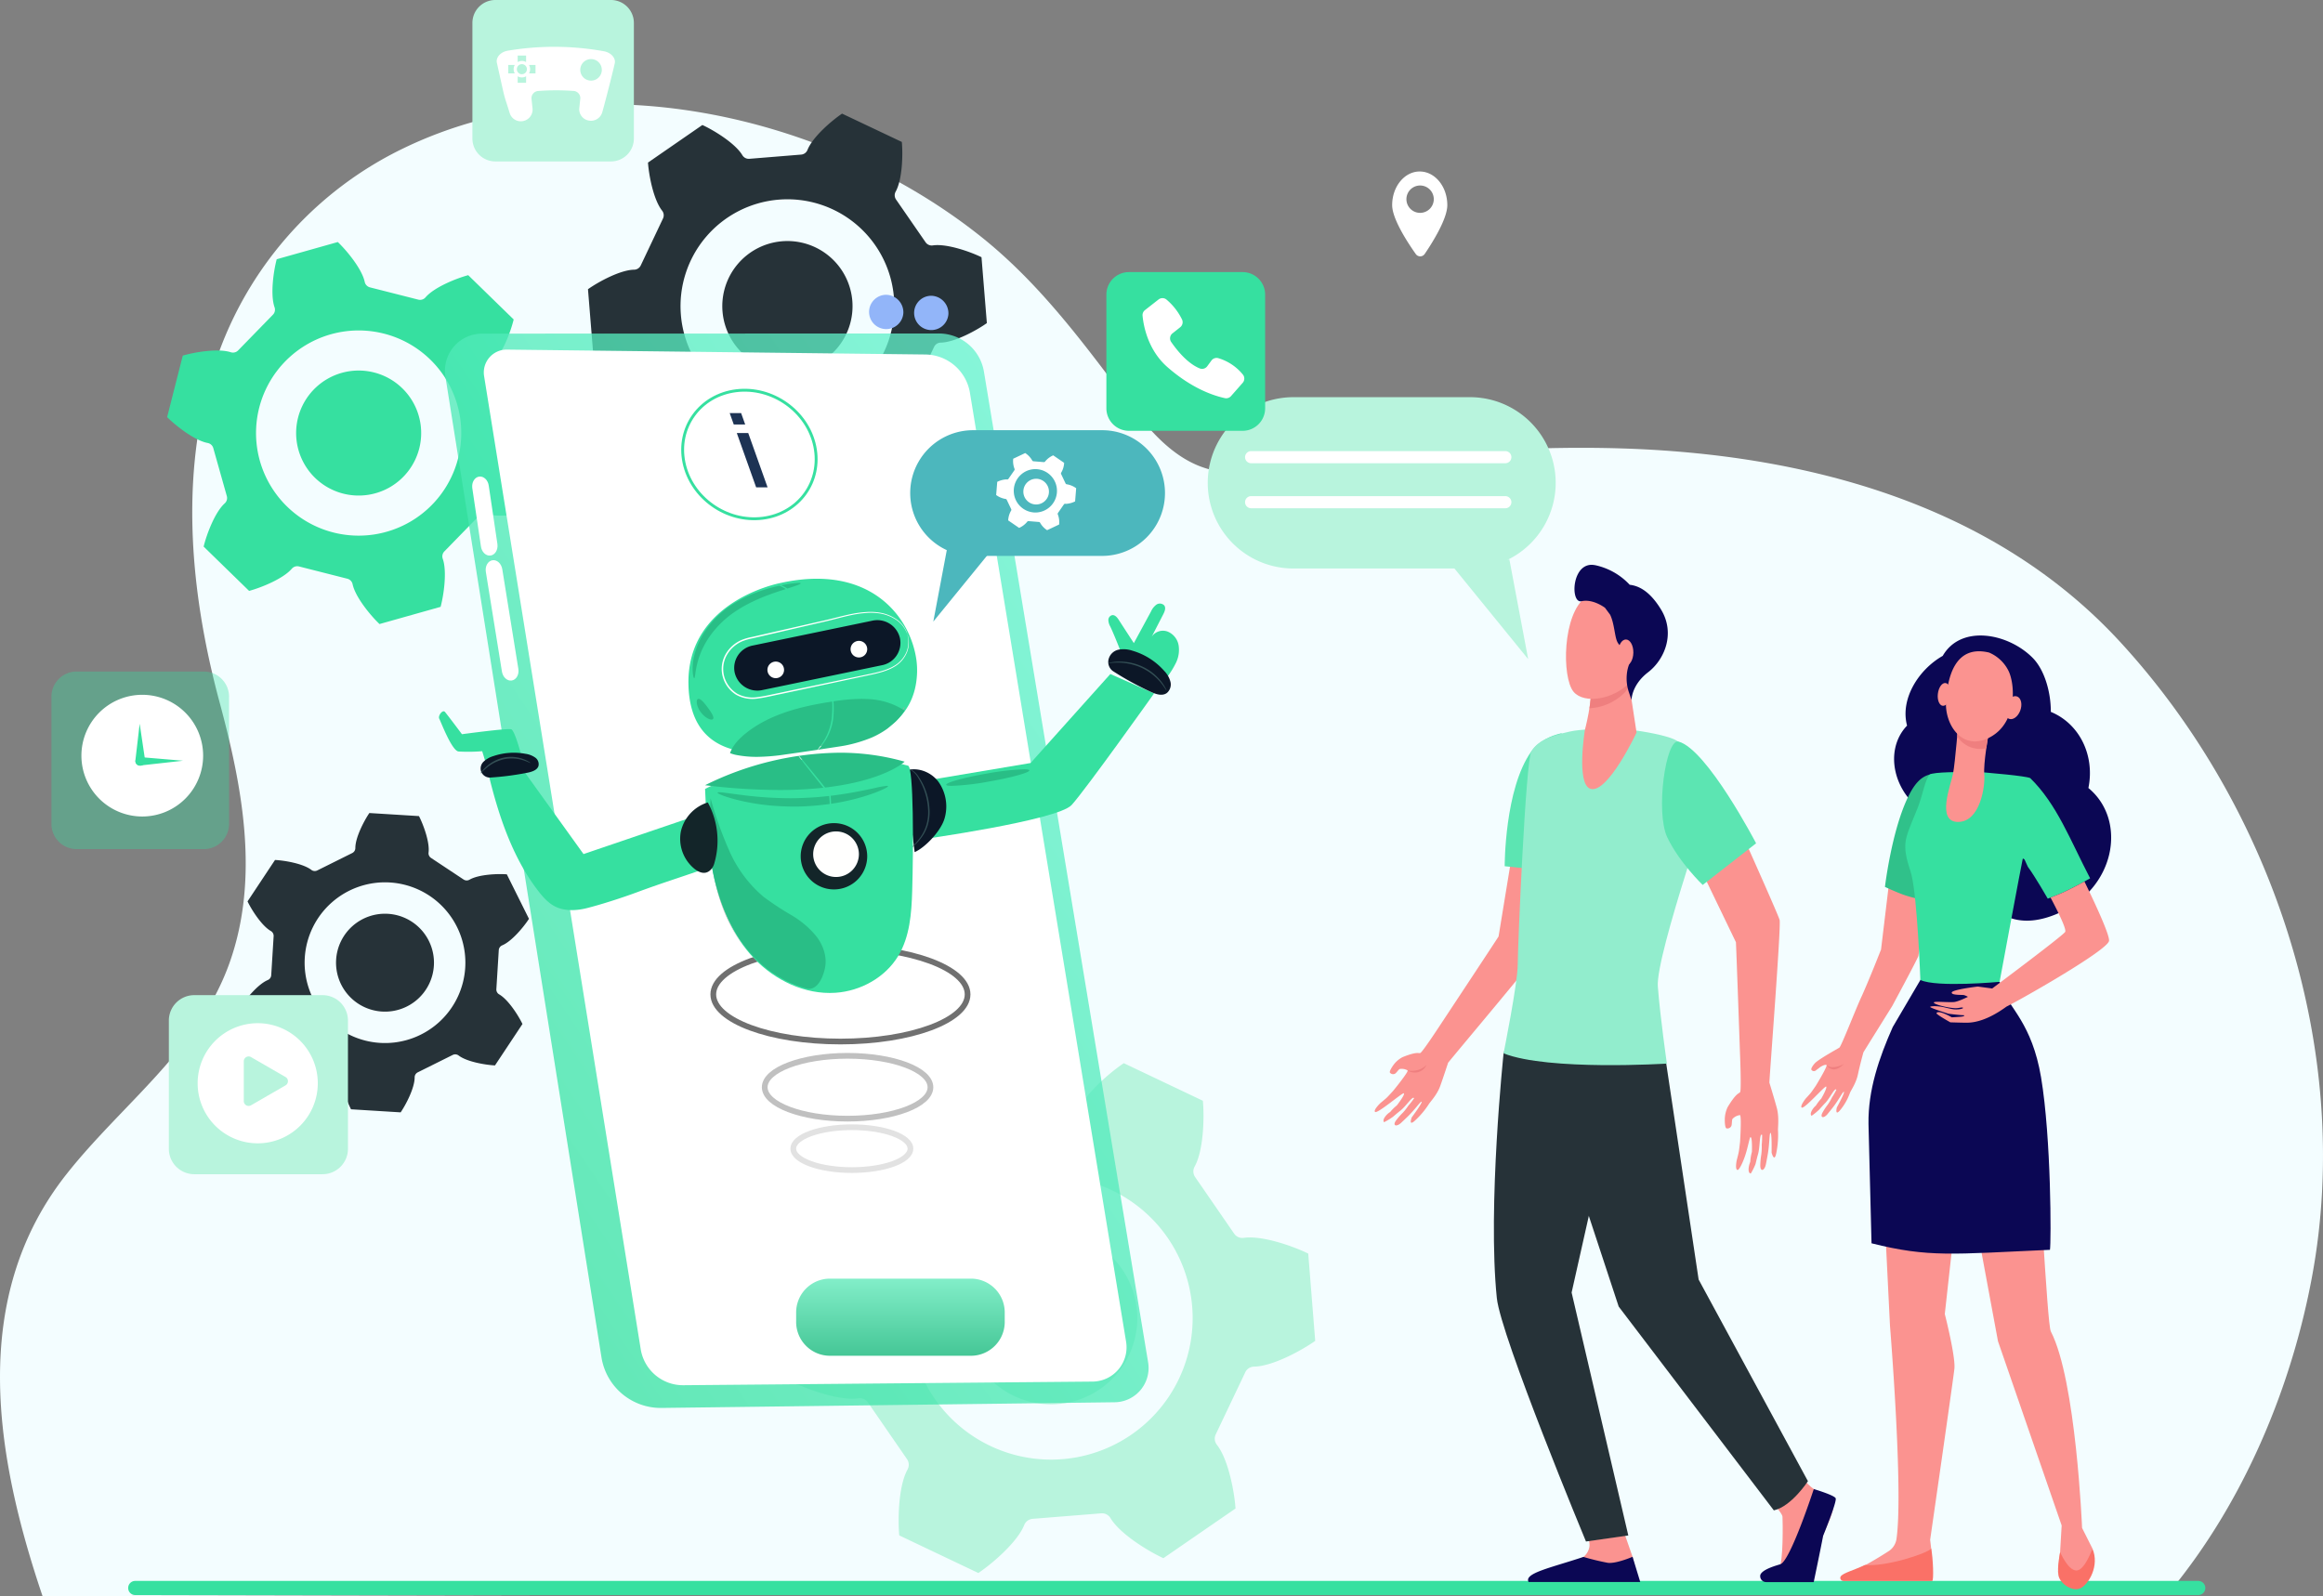 <svg xmlns="http://www.w3.org/2000/svg" xmlns:xlink="http://www.w3.org/1999/xlink" width="813" height="558.743" viewBox="0 0 813 558.743">
  <rect x="0" y="0" width="813" height="558.743" fill="#808080" stroke="none"/>
  <defs>
    <linearGradient id="linear-gradient" y1="0.973" x2="1" y2="0.039" gradientUnits="objectBoundingBox">
      <stop offset="0" stop-color="#66f2ce"/>
      <stop offset="1" stop-color="#36e0a0"/>
    </linearGradient>
    <linearGradient id="linear-gradient-2" x1="0.5" y1="0.009" x2="0.5" y2="1" gradientUnits="objectBoundingBox">
      <stop offset="0" stop-color="#6febc0"/>
      <stop offset="1" stop-color="#29be86"/>
    </linearGradient>
  </defs>
  <g id="Waarom_JackBot_-1" data-name="Waarom JackBot?-1" transform="translate(-100 -525)">
    <path id="Fill_3" data-name="Fill 3" d="M4.4,520.631C30.065,489.59,46.9,449.654,54.18,410.32c14.541-78.537-13.407-163.7-67.239-222.163-44.789-48.644-110.811-65.776-174.879-67.682-27.687-.823-55.355,1-82.891,3.77-17.745,1.787-35.99,5.169-53.877,4.592-16.935-.546-27.661-14.06-37.059-26.566C-376.949,82.057-391.844,62.135-411.8,46.26-466.006,3.144-549.442-15.655-613.675,15.367a127.822,127.822,0,0,0-64.446,70.741c-14.688,39.61-10.756,83.577.065,123.6,7.9,29.34,13.878,60.838,3.548,90.419-10.75,30.767-37.643,49.652-57.166,74.347-34.379,43.48-25,98.729-8.435,147.78L4.4,520.631" transform="translate(855 561.485)" fill="#f3fdff"/>
    <g id="Group_142" data-name="Group 142" transform="translate(-3013 1186)">
      <path id="Fill-302" d="M788.439,1320.3H66.541a2.451,2.451,0,0,0-2.452,2.385v.05a2.453,2.453,0,0,0,2.451,2.515h721.9a2.478,2.478,0,1,0,0-4.95" transform="translate(3093.775 -1427.886)" fill="#36e0a0" fill-rule="evenodd"/>
      <path id="Fill-303" d="M514.76,125.009a37.407,37.407,0,1,0,40.315,34.252A37.407,37.407,0,0,0,514.76,125.009Zm1.185,14.569a22.79,22.79,0,1,0,24.562,20.868A22.79,22.79,0,0,0,515.944,139.577Zm50.2.353a2.612,2.612,0,0,0,2.526,1.1c4.815-.708,13.042,2.177,17.045,4.132l1.875,23.065c-3.635,2.577-11.287,6.753-16.154,6.832a2.611,2.611,0,0,0-2.315,1.491l-7.789,16.438a2.612,2.612,0,0,0,.313,2.737c3.021,3.816,4.636,12.383,4.944,16.828l-19.037,13.157c-4.05-1.859-11.492-6.4-13.994-10.574a2.612,2.612,0,0,0-2.449-1.26l-18.131,1.474a2.611,2.611,0,0,0-2.214,1.639c-1.794,4.524-8.406,10.206-12.1,12.7l-20.912-9.908c-.415-4.437-.2-13.152,2.16-17.406a2.614,2.614,0,0,0-.133-2.751l-10.342-14.964a2.613,2.613,0,0,0-2.527-1.1c-4.815.708-13.041-2.177-17.045-4.132l-1.875-23.065c3.635-2.577,11.287-6.753,16.154-6.832a2.612,2.612,0,0,0,2.316-1.492l7.788-16.438a2.611,2.611,0,0,0-.312-2.737c-3.021-3.816-4.636-12.383-4.944-16.828l19.037-13.156c4.049,1.859,11.492,6.4,13.994,10.573a2.61,2.61,0,0,0,2.449,1.26l18.131-1.474a2.612,2.612,0,0,0,2.214-1.639c1.794-4.524,8.406-10.206,12.1-12.7l20.913,9.908c.414,4.437.2,13.152-2.16,17.406a2.61,2.61,0,0,0,.134,2.751l10.342,14.965Z" transform="translate(2870.788 -716.123)" fill="#263238" fill-rule="evenodd"/>
      <path id="Fill-304" d="M747.351,949.029a49.546,49.546,0,1,0-12.68,68.913A49.542,49.542,0,0,0,747.351,949.029ZM731.41,960.015A30.185,30.185,0,1,0,723.685,1002,30.186,30.186,0,0,0,731.41,960.015Zm32.765,57.86a3.467,3.467,0,0,0,.411,3.626c3.995,5.059,6.12,16.41,6.522,22.3l-25.242,17.395c-5.357-2.469-15.207-8.492-18.515-14.029a3.459,3.459,0,0,0-3.242-1.672l-24.017,1.924a3.461,3.461,0,0,0-2.935,2.167c-2.385,5.99-11.151,13.5-16.051,16.8l-27.682-13.162c-.541-5.877-.248-17.42,2.891-23.049a3.464,3.464,0,0,0-.172-3.647l-13.673-19.834a3.446,3.446,0,0,0-3.344-1.459c-6.379.926-17.27-2.9-22.57-5.5l-2.445-30.552c4.819-3.408,14.962-8.928,21.408-9.024a3.461,3.461,0,0,0,3.07-1.97l10.344-21.763a3.453,3.453,0,0,0-.41-3.621c-3.995-5.063-6.119-16.41-6.52-22.3L667.242,893.1c5.36,2.469,15.21,8.5,18.517,14.029A3.459,3.459,0,0,0,689,908.8l24.017-1.92a3.461,3.461,0,0,0,2.935-2.167c2.385-5.99,11.151-13.505,16.052-16.8l27.681,13.157c.541,5.877.247,17.42-2.892,23.054a3.461,3.461,0,0,0,.172,3.642l13.673,19.839a3.464,3.464,0,0,0,3.345,1.459c6.38-.931,17.269,2.9,22.572,5.5L799,985.122c-4.82,3.408-14.964,8.924-21.406,9.02a3.46,3.46,0,0,0-3.072,1.974l-10.345,21.758Z" transform="translate(2774.297 -1176.741)" fill="#b8f4dd" fill-rule="evenodd"/>
      <path id="Fill-305" d="M276.36,631.215a28.129,28.129,0,1,0-29.813,26.34A28.128,28.128,0,0,0,276.36,631.215Zm-10.97-.679a17.138,17.138,0,1,0-18.164,16.049A17.137,17.137,0,0,0,265.389,630.536Zm-5.641,37.33a1.959,1.959,0,0,0-1.087,1.76c.011,3.663-3.017,9.477-4.9,12.248L236.39,680.8c-1.529-2.98-3.817-9.125-3.355-12.755a1.958,1.958,0,0,0-.862-1.882l-11.4-7.562a1.971,1.971,0,0,0-2.071-.059c-3.164,1.84-9.713,2.125-13.055,1.878l-7.753-15.58c1.818-2.817,5.994-7.867,9.369-9.284a1.964,1.964,0,0,0,1.2-1.685l.845-13.656a1.968,1.968,0,0,0-.983-1.823c-3.175-1.819-6.7-7.348-8.153-10.366l9.615-14.5c3.347.167,9.811,1.257,12.724,3.473a1.964,1.964,0,0,0,2.062.195l12.246-6.095a1.962,1.962,0,0,0,1.087-1.763c-.011-3.66,3.017-9.474,4.9-12.244l17.368,1.075c1.529,2.982,3.817,9.125,3.355,12.756a1.963,1.963,0,0,0,.862,1.883l11.4,7.558a1.964,1.964,0,0,0,2.07.061c3.164-1.84,9.714-2.124,13.055-1.877l7.753,15.581c-1.818,2.813-5.994,7.867-9.369,9.28a1.966,1.966,0,0,0-1.2,1.689l-.845,13.652a1.961,1.961,0,0,0,.983,1.823c3.176,1.819,6.7,7.352,8.153,10.37l-9.615,14.5c-3.347-.168-9.811-1.258-12.724-3.471a1.965,1.965,0,0,0-2.062-.2l-12.246,6.095Z" transform="translate(2999.459 -953.484)" fill="#263238" fill-rule="evenodd"/>
      <path id="Fill-306" d="M125.991,155.528a35.914,35.914,0,1,0,25.957,43.655A35.913,35.913,0,0,0,125.991,155.528Zm-3.458,13.6a21.881,21.881,0,1,0,15.815,26.6A21.88,21.88,0,0,0,122.534,169.128Zm45.485,15.943a2.507,2.507,0,0,0,1.953,1.783c4.593.855,11.168,6.035,14.2,9.058l-5.475,21.532c-4.1,1.209-12.353,2.621-16.8,1.178a2.508,2.508,0,0,0-2.567.634l-12.189,12.507a2.507,2.507,0,0,0-.568,2.583c1.556,4.406.357,12.689-.747,16.823l-21.385,6.025c-3.1-2.949-8.446-9.388-9.419-13.958a2.508,2.508,0,0,0-1.833-1.907l-16.926-4.3a2.507,2.507,0,0,0-2.52.8C90.7,241.376,82.93,244.48,78.8,245.59l-15.91-15.507c1-4.158,3.907-12.009,7.379-15.137a2.507,2.507,0,0,0,.735-2.54L66.265,195.6a2.508,2.508,0,0,0-1.953-1.783c-4.594-.855-11.168-6.035-14.2-9.058l5.474-21.532c4.1-1.21,12.353-2.621,16.8-1.178a2.507,2.507,0,0,0,2.567-.634L87.146,148.9a2.508,2.508,0,0,0,.568-2.583c-1.556-4.406-.357-12.689.747-16.823l21.385-6.025c3.1,2.949,8.446,9.388,9.419,13.958a2.508,2.508,0,0,0,1.833,1.907l16.926,4.3a2.507,2.507,0,0,0,2.52-.8c3.038-3.551,10.811-6.654,14.942-7.765l15.91,15.507c-1,4.158-3.907,12.008-7.378,15.136a2.508,2.508,0,0,0-.735,2.54l4.736,16.81Z" transform="translate(3121.38 -699.742)" fill="#36e0a0" fill-rule="evenodd"/>
      <path id="Fill-310" d="M694.713,252.492a6.005,6.005,0,1,1-6-6.3,6.154,6.154,0,0,1,6,6.3" transform="translate(2734.448 -804.001)" fill="#92b5f9" fill-rule="evenodd"/>
      <path id="Fill-311" d="M732.33,253.31a6.005,6.005,0,1,1-6-6.3,6.153,6.153,0,0,1,6,6.3" transform="translate(2712.598 -804.475)" fill="#92b5f9" fill-rule="evenodd"/>
      <path id="Fill-312" d="M1606.556,584.125c2.31-11.279-3-22.461-13.157-26.659.067-6.418-2.008-14.548-6.384-18.942-8.63-8.667-25.095-11.705-31.441-.656-8.383,4.751-14.977,15.039-12.478,24.412-8.123,8.429-5.038,23.681,6.807,30.882-.188,9.456,4.8,18.858,13.057,22.9a53.94,53.94,0,0,1,5.474,2.741c-.516-.49,6.116,18.007,26.717,9.544,21.021-8.643,25.108-32.958,11.405-44.221" transform="translate(2237.338 -969.276)" fill="#0b0754" fill-rule="evenodd"/>
      <path id="Fill-313" d="M1462.554,792.828s1.371-1.471,1.786-1.991c.49-.612,1.811-2.561,1.811-2.561s4.275-6.983,3.722-7.247-1.962.532-2.377.876-.939.7-1.358,1.039a1.068,1.068,0,0,1-1.484-.159c-.465-.474.9-2.188,1.492-2.687,1.844-1.563,7.616-4.762,8.215-5.126.7-.427,5.856-13.874,7.993-18.346h0c3.278-7.419,6.266-15.2,6.61-15.991l4.129-34.346,13.4-3.483s-4.036,38.173-4.46,40.059c-.2.9-9.146,17.525-9.154,17.525-4.929,7.914-9.293,14.88-10.093,16.238,0,0-1.282,4.695-1.915,7.733s-2.465,5.583-2.775,6.413a20.007,20.007,0,0,1-3.341,5.944c-2.045,2.515-1.274-.8-1.274-.8s2.942-5.34,2.477-5.5c-.36-.126-1.794,2.888-4.028,5.7-.574.721-1.144,1.429-1.672,2.079-1.387,1.7-2.846,1.341-1.681-.671a21.393,21.393,0,0,1,1.752-2.632,18.343,18.343,0,0,0,1.492-2.565,23.339,23.339,0,0,0,1.521-2.649c-.113,0-.147-.436-.784.31-.759.9-1.953,3.165-3.177,4.4-.692.7-2.054,2.251-2.054,2.251a20.92,20.92,0,0,1-2.653,2.167c-.9-.578.411-2.712,1.48-3.542a14.754,14.754,0,0,1,1.886-2.465s2.255-3.886,1.7-4.213c-.453-.272-7.679,8-8.538,7.352-.7-.524,1.358-3.106,1.358-3.106" transform="translate(2282.357 -1069.221)" fill="#fb9390" fill-rule="evenodd"/>
      <path id="Fill-314" d="M1488.274,888.586s-3.932,2.226-6.027.394a3.01,3.01,0,0,0,2.511,1.5c1.731.021,3.517-1.894,3.517-1.894" transform="translate(2270.045 -1177.13)" fill="#ef7f7f" fill-rule="evenodd"/>
      <path id="Fill-315" d="M1540.8,928.986l-7.809,70.59s3.819,14.926,3.358,19.168-8.484,59.872-8.484,59.872l.36,3.056.2,9.054-29.995.226a133.516,133.516,0,0,0,15.165-8.526,6.189,6.189,0,0,0,2.527-4.418c2.36-17.148-2.314-74.341-2.314-74.341l-3.68-74.45,30.674-.23" transform="translate(2260.647 -1200.596)" fill="#fb9390" fill-rule="evenodd"/>
      <path id="Fill-316" d="M1621.231,960c1.685.432,4.271,61.012,5.667,63.7,8.832,17.022,10.932,68.779,10.932,68.779l3.643,7.247-.838,6.983s-6.589,3.823-11.212,1.245l.713-7,.549-9.343-22.282-64.479-12.193-65.766L1621.231,960" transform="translate(2203.853 -1218.608)" fill="#fb9390" fill-rule="evenodd"/>
      <path id="Fill-317" d="M1518.229,898.035l-1.06-41.8c-.185-11.812,3.705-23.146,8.484-33.9l10.11-17.215c3.257,1.048,5.051-8.7,8.475-8.316,2.582.293,4.351.9,6.748,1.039,4.519.273,7.26,9.2,12.1,8.643.021.285.96,2.561,1.031,2.762,2.314,6.321,10.29,11.925,13.442,30.682,3.58,21.293,3.563,57.89,3.114,60.388-34.215,1.526-42.372,2.737-62.442-2.28" transform="translate(2249.765 -1123.81)" fill="#0b0754" fill-rule="evenodd"/>
      <path id="Fill-318" d="M1668.815,1050.19l-.008,0,.008,0" transform="translate(2161.683 -1270.994)" fill="#f47458" fill-rule="evenodd"/>
      <path id="Fill-319" d="M1525.759,1304.63H1494.8c-1.149-.1-1.425-1.052-1.027-1.635.817-1.2,4.426-2.083,8.488-4,7.121.759,22.039-4.078,23.163-5.751.65,3.349.977,11.242.339,11.384" transform="translate(2263.452 -1412.174)" fill="#fa7167" fill-rule="evenodd"/>
      <path id="Fill-320" d="M1687.477,1293.3s-2.75,7.905-5.721,7.675-5.575-6.459-5.575-6.459-1.115,5.244-.6,8.132,4.757,5.856,7.658,4.561,6.836-7.981,4.233-13.908" transform="translate(2157.826 -1412.203)" fill="#fa7167" fill-rule="evenodd"/>
      <path id="Fill-321" d="M1545.969,690.76a46.222,46.222,0,0,1-8.446-2c-2.481-.876-6.606-2.787-6.606-2.787s2.318-19.7,8.153-31.621c2.41-4.925,4.85-7.306,8.253-7.876l-1.354,44.284" transform="translate(2241.776 -1036.502)" fill="#30c18a" fill-rule="evenodd"/>
      <path id="Fill-322" d="M1548.337,667.316c.876-3.194,2.829-7.394,3.944-10.294,1.89-4.917,2.452-9.511,4.12-11.481.9-1.06,12.453-.9,13.87-1.044.587-.059,2.9.088,5.135.226l0,0c1.312.147,14.331,1.174,16.217,2,9.376,9.192,13.916,21.566,20.966,35.088,0,0-5.281,3.035-9.494,4.954-1.828.83-5.336,2.159-5.336,2.159s-4.439-7.754-6.958-11.141l-1.165-2.544c-.092-.071-.511-.52-.637-.231-.184.457-8.1,43.035-8.1,43.035s-22.077,2.058-27.723-.654c0,0-1.044-28.482-3.123-36.84-.767-3.072-3.123-8.077-1.714-13.224" transform="translate(2231.913 -1035.345)" fill="#36e0a0" fill-rule="evenodd"/>
      <path id="Fill-323" d="M1596.784,606.64s-1.807,9.934-1.446,13.852-1.375,16.548-9.163,16.59-2.5-13.111-1.765-16.951,1.924-18.673,1.924-18.673l10.45,5.182" transform="translate(2212.12 -1010.353)" fill="#fb9390" fill-rule="evenodd"/>
      <path id="Fill-324" d="M1591.267,607.113c.122-3.252.465-5.655.465-5.655l10.45,5.182s-.369,2.031-.742,4.62a9.456,9.456,0,0,1-10.173-4.146" transform="translate(2206.722 -1010.353)" fill="#ef7f7f" fill-rule="evenodd"/>
      <path id="Fill-325" d="M1596.914,544.353a13.423,13.423,0,0,1,6.778,6.347c2.389,4.781,3.173,18.165-6.455,23.306s-15.978-4.341-15.383-12.838,3.269-19.63,15.06-16.815" transform="translate(2212.212 -976.926)" fill="#fb9390" fill-rule="evenodd"/>
      <path id="Fill-326" d="M1575.02,574.193c-.256,2.2.524,4.082,1.735,4.2s2.4-1.577,2.657-3.779-.524-4.082-1.739-4.2-2.4,1.577-2.653,3.78" transform="translate(2216.187 -992.318)" fill="#fb9390" fill-rule="evenodd"/>
      <path id="Fill-327" d="M1631.372,584.283c-.847,2.132-.423,4.371.943,5s3.16-.59,4.007-2.722.423-4.371-.943-5-3.16.59-4.007,2.722" transform="translate(2183.68 -998.7)" fill="#fb9390" fill-rule="evenodd"/>
      <path id="Fill-328" d="M1579.883,783.458c-.461.1-3.655.281-3.655.281s-4.686-2.775-5.353-1.463c-.205.394,4.85,3.211,4.85,3.211s4.892.159,6.061.126c2.175-.055,6.752-.658,13.555-5.613,5.889-2.942,35.477-19.826,35.917-23.037.256-1.9-4.246-11.808-8.61-20.778-1.928,1.052-4.917,2.653-7.5,3.835-1.224.549-3.194,1.329-4.363,1.786,2.829,5.336,5.5,10.835,5.156,11.971-.3,1-25.573,19.86-25.573,19.86l-5.051-.675s-8.9,1.035-9.108,2.075,3.756.763,4.284.918a5.713,5.713,0,0,1,1.383.612c-1.463.683-3.785,1.777-5.084,1.832-2.988.1-6.451-.323-6.824.1-.44.49,4.1,1.836,7.306,2.029,1.308.071,2.1-.323,2.674-.218.775.159-.587.771-2.775.637-1.249-.076-3.425-.75-4.8-.943-2.255-.314-3.521-.138-3.71.055-.314.314,6.4,2.423,6.4,2.423s4.372.562,5.369.507c0,0,.608.247-.553.474" transform="translate(2219.858 -1088.609)" fill="#fb9390" fill-rule="evenodd"/>
      <path id="Fill-329" d="M1432.7,1239.313s3.881,3.839,3.969,5.248.344,16.5-1.241,17.915-6.241,2.406-4.745,3.99c1.132,1.2,9.833.943,15.6.62,1.681-.092,3.793-13.706,4.46-15.71.968-2.9,4.455-9.23,3.575-11.254-.428-.989-3.613-3.236-6.505-5.13-3.043-1.991-5.952-6.426-5.952-6.426l-9.163,10.747" transform="translate(2300.167 -1374.605)" fill="#fb9390" fill-rule="evenodd"/>
      <path id="Fill-330" d="M1291.759,1276.41s3.01,8.614,3.429,9.829a59.942,59.942,0,0,1,1.325,7.046c0,5.382-23.946-4.569-18.581-6.954a5.763,5.763,0,0,0,2.171-3.772c.247-2.821-2.016-6.363-2.016-6.363l13.673.214" transform="translate(2389.176 -1402.271)" fill="#fb9390" fill-rule="evenodd"/>
      <path id="Fill-331" d="M1216.451,826.146l-8.668,22.454s-5.659,53.581-2.364,85.654c1.379,13.417,31.2,85.223,31.2,85.223l14.813-2.117-19.839-85.034,7.3-32.518,10.332-64.278-32.77-9.385" transform="translate(2431.438 -1140.862)" fill="#263238" fill-rule="evenodd"/>
      <path id="Fill-332" d="M1277.043,828.946l7.44,25L1295.8,929.4l38.256,70.586s-5.755,8.832-11.929,10.223l-54.3-71.34L1238.4,849.56l1.031-19.843,37.615-.771" transform="translate(2411.684 -1142.488)" fill="#263238" fill-rule="evenodd"/>
      <path id="Fill-333" d="M1114.67,772.236c5.365-2.15,5.52-1.161,6.2-1.454.8-.348,7.239-10.219,7.239-10.219s19.156-28.968,20.136-30.569l5.839-35.637,18.342-1.941s-7.373,38.588-8.107,40.532-31.168,38.013-33.746,41.278c0,0-1.643,5.051-2.775,8.19s-3.6,5.592-4.053,6.421a29.326,29.326,0,0,1-4.678,5.545c-2.527,2.36-1.207-1.06-1.207-1.06s3.9-5.231,3.437-5.474c-.356-.189-2.322,2.8-5.093,5.436-.713.679-1.417,1.35-2.071,1.958-1.714,1.593-3.186.977-1.656-.985a23.515,23.515,0,0,1,2.238-2.528,19.342,19.342,0,0,0,1.958-2.5,25.686,25.686,0,0,0,2-2.586c-.117-.021-.088-.49-.868.205-.935.838-2.532,3.068-4,4.192-.834.637-2.5,2.075-2.5,2.075a22.269,22.269,0,0,1-3.11,1.895c-.851-.759.847-2.829,2.1-3.542a15.614,15.614,0,0,1,2.351-2.335s2.964-3.785,2.435-4.221c-.436-.36-9.276,7.314-10.072,6.493-.654-.671,1.9-3.1,1.9-3.1s1.656-1.35,2.175-1.84c.6-.574,2.284-2.444,2.284-2.444s5.554-6.774,5.021-7.142a4.135,4.135,0,0,0-2.766-.474c-.49.3-1.1,1.32-1.589,1.618a1.423,1.423,0,0,1-1.794-.323c-.415-.583,1.392-2.943,1.392-2.943a9.283,9.283,0,0,1,3.035-2.523" transform="translate(2489.224 -1063.186)" fill="#fb9390" fill-rule="evenodd"/>
      <path id="Fill-334" d="M1213.417,658.951l21.109,2.184s.968-17.542.968-25.912c0-10.148-1.132-23.076-2.343-22.794-3.4.79-7.687,2.539-10.408,6.33-9.418,13.116-9.326,40.193-9.326,40.193" transform="translate(2426.194 -1016.722)" fill="#5ce5b2" fill-rule="evenodd"/>
      <path id="Fill-335" d="M1380.772,778.522c3.219-5.277,3.944-4.527,4.338-5.218.465-.813-.05-13.38-.05-13.38s-1.3-37.057-1.429-39.057l-16.494-34.212,14.255-13.43s16.976,37.72,17.525,39.858-3.374,52.5-3.58,56.942c0,0,1.652,5.374,2.582,8.781s.331,7.088.449,8.09a32.317,32.317,0,0,1-.6,7.742c-.713,3.638-1.656-.13-1.656-.13s.143-6.975-.394-6.887c-.415.067-.272,3.881-1.019,7.918-.189,1.04-.381,2.062-.566,3-.482,2.465-2.087,2.88-1.978.222a25.43,25.43,0,0,1,.36-3.6,21.173,21.173,0,0,0,.147-3.391,28.379,28.379,0,0,0,.13-3.5c-.113.054-.369-.365-.6.734-.285,1.316-.289,4.246-.851,6.149-.319,1.081-.855,3.378-.855,3.378a22.97,22.97,0,0,1-1.651,3.307c-1.174-.1-.809-2.653-.189-4.062a17.269,17.269,0,0,1,.574-3.508s.214-5.139-.49-5.172c-.3-.013-.8,3.127-1.756,6.132-.889,2.787-2.23,5.462-2.787,5.369-.952-.155-.285-3.357-.285-3.357s.583-2.217.721-2.972c.163-.88.457-3.554.457-3.554s.6-9.356-.071-9.326a4.35,4.35,0,0,0-2.607,1.366c-.231.57-.13,1.836-.36,2.406a1.5,1.5,0,0,1-1.706.876c-.7-.231-.6-3.412-.6-3.412a10.386,10.386,0,0,1,1.035-4.108" transform="translate(2336.907 -1052.039)" fill="#fb9390" fill-rule="evenodd"/>
      <path id="Fill-336" d="M1445.481,1243.586s-8.174,25.07-11.673,26.306c-.931.327-6.162,1.651-7,3.651a1.176,1.176,0,0,0-.055.18,2.085,2.085,0,0,0,2.092,2.435h16.611s2.36-11.25,3.291-16.192c0,0,4.938-12.076,4.388-13.174s-7.65-3.206-7.65-3.206" transform="translate(2302.305 -1383.33)" fill="#0b0754" fill-rule="evenodd"/>
      <path id="Fill-337" d="M1272.164,1308.981l-2.687-8.815s-5.814,2.506-8.693,2.1a87.5,87.5,0,0,1-8.5-2.058c-11.493,3.831-20.907,5.692-19.193,8.777h39.078" transform="translate(2414.887 -1416.194)" fill="#0b0754" fill-rule="evenodd"/>
      <path id="Fill-338" d="M1138.944,889.436a7.36,7.36,0,0,1-6.627,1.882,4.508,4.508,0,0,0,6.627-1.882" transform="translate(2473.3 -1177.624)" fill="#ef7f7f" fill-rule="evenodd"/>
      <path id="Fill-339" d="M1259.3,609.5s11.175,1.554,14.113,3.714c3.315,2.433,13.572,13.781,13.572,13.781s-21.352,61.155-20.522,72.036,3.165,27,3.165,27-41.459,2.62-57.16-3.58c0,0,4.959-24.655,4.959-31.131s2.783-71.183,4.766-74.572,5.977-5.317,13.551-6.97,23.557-.276,23.557-.276" transform="translate(2426.746 -1014.714)" fill="#92edcd" fill-rule="evenodd"/>
      <path id="Fill-340" d="M1294.385,567.105l2.766,18.11s-10.1,21.565-16.133,19.691c-5.059-1.568-1.945-20.647-1.945-20.647s2.758-10.246,1.928-15.374,13.384-1.781,13.384-1.781" transform="translate(2388.609 -989.776)" fill="#fb9390" fill-rule="evenodd"/>
      <path id="Fill-341" d="M1284.5,568.886c-.826-5.127,13.384-1.781,13.384-1.781l.226,1.5a8.336,8.336,0,0,1-1.538,2.524,18.764,18.764,0,0,1-12.424,5.585,27.824,27.824,0,0,0,.352-7.83" transform="translate(2385.111 -989.776)" fill="#ef7f7f" fill-rule="evenodd"/>
      <path id="Fill-342" d="M1288.854,499.628c.4-.145,3.219,20.626-2.129,26.341s-15.76,7.586-19.5,3.085c-4.133-4.979-3.923-27.3,4.389-33.182s17.24,3.756,17.24,3.756" transform="translate(2396.47 -947.92)" fill="#fb9390" fill-rule="evenodd"/>
      <path id="Fill-343" d="M1278.891,471.819A23.09,23.09,0,0,1,1291,478.684c2.917.342,6.882,1.944,10.978,8.678,5.034,8.281,1.316,17.455-4.544,21.956s-5.793,9.727-5.793,9.727l-.914-2.715A14.987,14.987,0,0,1,1290,510a12.4,12.4,0,0,1,.947-3.808c1.412-3.006-3.026-5-4.271-7.5-.96-1.926-1.006-6.332-2.515-9.515l-1.8-2.43s-4.158-3.215-8.228-2.307-3.483-14.28,4.762-12.611" transform="translate(2392.358 -934.979)" fill="#0b0754" fill-rule="evenodd"/>
      <path id="Fill-344" d="M1308.115,538.608c-.042,2.535,1.119,4.609,2.59,4.634s2.7-2.009,2.745-4.543-1.119-4.609-2.59-4.634-2.7,2.009-2.745,4.543" transform="translate(2371.189 -971.208)" fill="#fb9390" fill-rule="evenodd"/>
      <path id="Fill-345" d="M1377.7,654.884l-18.686,14.578s-8.253-7.914-12.4-16.666c-4.2-8.861-.516-34.724,3.948-33.522,9.989,2.688,27.136,35.61,27.136,35.61" transform="translate(2349.898 -1020.678)" fill="#5ce5b2" fill-rule="evenodd"/>
      <path id="Fill-346" d="M995.463,391.676h61.8a29.987,29.987,0,1,0,0-59.974h-61.8a29.987,29.987,0,0,0,0,59.974" transform="translate(2570.208 -853.667)" fill="#b8f4dd" fill-rule="evenodd"/>
      <path id="Fill-347" d="M1185.592,465.371l6.572,34.876-29.488-36.257,22.915,1.38" transform="translate(2455.666 -930.506)" fill="#b8f4dd" fill-rule="evenodd"/>
      <path id="Fill-348" d="M1087.72,380.983H998.762a2.124,2.124,0,1,1,0-4.248h88.958a2.124,2.124,0,1,1,0,4.248" transform="translate(2552.109 -879.824)" fill="#fff" fill-rule="evenodd"/>
      <path id="Fill-349" d="M1087.72,418.589H998.762a2.124,2.124,0,1,1,0-4.248h88.958a2.124,2.124,0,1,1,0,4.248" transform="translate(2552.109 -901.668)" fill="#fff" fill-rule="evenodd"/>
      <path id="Fill-351" d="M1129.546,157.69a4.789,4.789,0,1,1,4.468-4.468A4.789,4.789,0,0,1,1129.546,157.69Zm-.44-14.473c-5.328,0-9.649,5.272-9.649,11.775,0,4.855,5.491,13.211,8.274,17.134a1.893,1.893,0,0,0,3.11-.031c2.674-3.935,7.914-12.261,7.914-17.1,0-6.5-4.321-11.775-9.649-11.775Z" transform="translate(2480.77 -744.187)" fill="#fff" fill-rule="evenodd"/>
      <path id="Fill-352" d="M399.986,56.512H359.524a8.025,8.025,0,0,1-8.025-8.025V8.025A8.025,8.025,0,0,1,359.524,0h40.462a8.025,8.025,0,0,1,8.025,8.025V48.487a8.025,8.025,0,0,1-8.025,8.025" transform="translate(2926.834 -661)" fill="#b8f4dd" fill-rule="evenodd"/>
      <path id="Fill-353" d="M413.1,44.887c.425-1.82-1.271-3.781-3.808-4.238a97.969,97.969,0,0,0-33.631-.192c-2.545.426-4.241,2.395-3.808,4.252,3.331,14.9,1.953,9.384,4.51,17.666a4.055,4.055,0,0,0,4.548,2.735,4.1,4.1,0,0,0,3.422-4.384q-.188-1.749-.376-3.5a2.54,2.54,0,0,1,2.494-2.673,82.773,82.773,0,0,1,12.1-.018,2.527,2.527,0,0,1,2.5,2.642q-.184,1.732-.369,3.463a4.009,4.009,0,0,0,3.442,4.289,4.11,4.11,0,0,0,4.547-2.726c.614-1.976,3.583-13.517,4.432-17.319" transform="translate(2915.048 -683.71)" fill="#fff" fill-rule="evenodd"/>
      <path id="Fill-354" d="M390.772,48.293a2.874,2.874,0,0,1,1.47.4V46.413H389.3V48.7a2.875,2.875,0,0,1,1.47-.4" transform="translate(2904.876 -687.959)" fill="#b8f4dd" fill-rule="evenodd"/>
      <path id="Fill-355" d="M383.316,55.75a2.875,2.875,0,0,1,.4-1.47h-2.282v2.94h2.282a2.873,2.873,0,0,1-.4-1.47" transform="translate(2909.446 -692.528)" fill="#b8f4dd" fill-rule="evenodd"/>
      <path id="Fill-356" d="M390.772,64.119a2.871,2.871,0,0,1-1.47-.4V66h2.94V63.717a2.87,2.87,0,0,1-1.47.4" transform="translate(2904.876 -698.01)" fill="#b8f4dd" fill-rule="evenodd"/>
      <path id="Fill-357" d="M398.739,54.28a2.889,2.889,0,0,1,0,2.94h2.283V54.28h-2.283" transform="translate(2899.395 -692.528)" fill="#b8f4dd" fill-rule="evenodd"/>
      <path id="Fill-358" d="M392.13,55.347a1.761,1.761,0,1,1-1.761-1.762,1.761,1.761,0,0,1,1.761,1.762" transform="translate(2905.28 -692.125)" fill="#b8f4dd" fill-rule="evenodd"/>
      <path id="Fill-359" d="M449.1,53.117a3.768,3.768,0,1,1-3.768-3.768,3.768,3.768,0,0,1,3.768,3.768" transform="translate(2874.519 -689.664)" fill="#b8f4dd" fill-rule="evenodd"/>
      <path id="Fill-360" d="M53.337,622.993H8.828A8.828,8.828,0,0,1,0,614.165V569.657a8.828,8.828,0,0,1,8.828-8.828H53.337a8.828,8.828,0,0,1,8.828,8.828v44.508a8.828,8.828,0,0,1-8.827,8.827" transform="translate(3131 -986.754)" fill="rgba(54,224,160,0.35)" fill-rule="evenodd"/>
      <path id="Fill-361" d="M67.625,601.562a21.3,21.3,0,1,1-21.3-21.3,21.3,21.3,0,0,1,21.3,21.3" transform="translate(3116.467 -998.041)" fill="#fff" fill-rule="evenodd"/>
      <path id="Fill-362" d="M71.585,604.41l1.9,12.789a1.715,1.715,0,0,1-3.392.5,1.806,1.806,0,0,1-.007-.451l1.5-12.842" transform="translate(3090.298 -1012.068)" fill="#36e0a0" fill-rule="evenodd"/>
      <path id="Fill-363" d="M71.764,632.271l15.054,1.274L71.8,635.217a1.48,1.48,0,1,1-.328-2.942,1.579,1.579,0,0,1,.288,0" transform="translate(3090.249 -1028.248)" fill="#36e0a0" fill-rule="evenodd"/>
      <path id="Fill-364" d="M151.821,893.775H106.937a8.9,8.9,0,0,1-8.9-8.9V839.989a8.9,8.9,0,0,1,8.9-8.9h44.884a8.9,8.9,0,0,1,8.9,8.9v44.883a8.9,8.9,0,0,1-8.9,8.9" transform="translate(3074.057 -1143.731)" fill="#b8f4dd" fill-rule="evenodd"/>
      <path id="Fill-365" d="M164.132,875.551a21.024,21.024,0,1,1-21.024-21.025,21.021,21.021,0,0,1,21.024,21.025" transform="translate(3060.088 -1157.346)" fill="#fff" fill-rule="evenodd"/>
      <path id="Fill-366" d="M175.215,889.49l-12.07-6.971a1.69,1.69,0,0,0-2.535,1.463v13.937a1.691,1.691,0,0,0,2.535,1.467l12.07-6.971a1.689,1.689,0,0,0,0-2.926" transform="translate(3037.711 -1173.473)" fill="#b8f4dd" fill-rule="evenodd"/>
      <path id="Fill-367" d="M928.509,282.8H888.731a7.89,7.89,0,0,1-7.892-7.89V235.132a7.89,7.89,0,0,1,7.892-7.89h39.778a7.891,7.891,0,0,1,7.893,7.89v39.781a7.891,7.891,0,0,1-7.893,7.89" transform="translate(2619.37 -792.992)" fill="#36e0a0" fill-rule="evenodd"/>
      <path id="Fill-368" d="M921.508,261.319l2.708-2.148a2.239,2.239,0,0,0,.6-2.769,21.4,21.4,0,0,0-5.449-6.946,2.23,2.23,0,0,0-2.745.007l-4.741,3.712a2.227,2.227,0,0,0-.847,1.965c.293,3.2,1.727,11.885,8.7,17.989,7.951,6.957,15.2,9.79,20.094,10.863a2.232,2.232,0,0,0,2.159-.706l4.1-4.664a2.238,2.238,0,0,0,.059-2.88,17.54,17.54,0,0,0-8.559-5.728,2.232,2.232,0,0,0-2.444.815l-1.475,2.009a2.239,2.239,0,0,1-2.632.749c-2.037-.814-5.684-3.059-9.98-9.25a2.235,2.235,0,0,1,.449-3.02" transform="translate(2601.837 -805.623)" fill="#fff" fill-rule="evenodd"/>
      <g id="Group_141" data-name="Group 141" transform="translate(3260.994 -574.018)">
        <path id="Rectangle" d="M0,363.278a16,16,0,0,0,13.221,15.927L170.6,406.956a13,13,0,0,0,15.256-12.581L191.785,46.87a21,21,0,0,0-17.6-21.082L17.681.16A12,12,0,0,0,3.742,11.875Z" transform="matrix(-0.985, 0.174, -0.174, -0.985, 259.576, 400.971)" opacity="0.766" fill="url(#linear-gradient)"/>
        <path id="Rectangle-2" data-name="Rectangle" d="M0,348.409A16,16,0,0,0,13.033,364.32L156.9,391.472a8,8,0,0,0,9.483-7.739l5.277-344.893a15,15,0,0,0-12.52-15.023L17.947.168A12,12,0,0,0,3.966,11.862Z" transform="matrix(-0.985, 0.174, -0.174, -0.985, 252.085, 393.698)" fill="#fff"/>
        <path id="Oval" d="M-18.73,44.817C-6.087,43.244,2.089,31.978-.468,19.653S-15.349-1.389-27.992.183-48.811,13.022-46.254,25.347-31.373,46.389-18.73,44.817Z" transform="translate(137.641 49.614)" fill="none" stroke="#36e0a0" stroke-miterlimit="10" stroke-width="1"/>
        <ellipse id="Oval-2" data-name="Oval" cx="44.5" cy="16.5" rx="44.5" ry="16.5" transform="translate(101.641 244.614)" fill="none" stroke="#707070" stroke-miterlimit="10" stroke-width="2"/>
        <ellipse id="Oval-3" data-name="Oval" cx="29" cy="11" rx="29" ry="11" transform="translate(119.641 282.614)" fill="none" stroke="#707070" stroke-miterlimit="10" stroke-width="2" opacity="0.44"/>
        <ellipse id="Oval-4" data-name="Oval" cx="20.5" cy="7.5" rx="20.5" ry="7.5" transform="translate(129.641 307.614)" fill="none" stroke="#707070" stroke-miterlimit="10" stroke-width="2" opacity="0.2"/>
        <g id="AI" transform="translate(5.641 115.614)">
          <path id="Fill_30" data-name="Fill 30" d="M-15.309,0,0,6.79S-23.914,40.428-28.854,45.845-82.083,58-82.083,58l-2.311-19.927,41.167-6.918L-15.309,0" transform="translate(250.27 33.35)" fill="#36e0a0"/>
          <path id="Fill_39" data-name="Fill 39" d="M-27.129,5.8c-1.219,0-1.933-.12-1.971-.373-.119-.786,6.3-2.555,14.336-3.95A88.219,88.219,0,0,1-1.97,0C-.753,0-.04.121,0,.374c.119.786-6.3,2.553-14.334,3.95A88.37,88.37,0,0,1-27.129,5.8" transform="translate(206.618 66.7)" fill="#29be86"/>
          <path id="Fill_41" data-name="Fill 41" d="M-14.551.6c4.062-1.584,8.936.091,11.7,3.592A14.936,14.936,0,0,1-.539,17.073C-1.709,21.448-7.275,27.356-11.043,29" transform="translate(177.517 66.7)" fill="#0c1727"/>
          <path id="Fill_42" data-name="Fill 42" d="M-4.451,26.1a31.073,31.073,0,0,0,3.376-5.375,10.288,10.288,0,0,0,.923-6.164A6.358,6.358,0,0,0-3.968,9.8a4.71,4.71,0,0,0-5.606,1.82q2.031-3.954,4.065-7.908c.5-.967.981-2.184.339-3.065A2.125,2.125,0,0,0-7.941.382,6.013,6.013,0,0,0-9.8,2.745q-3.008,5.545-6.014,11.089-2.656-4.088-5.31-8.178c-.537-.827-1.307-1.766-2.294-1.613a1.755,1.755,0,0,0-1.316,1.743,5.04,5.04,0,0,0,.672,2.241c1.551,3.229,4.361,10.556,4.361,10.556L-4.451,26.1" transform="translate(259 8.7)" fill="#36e0a0"/>
          <path id="Fill_43" data-name="Fill 43" d="M-6.433,27.548c-.08-.084,1.332-1.192,3.024-3.488a15.2,15.2,0,0,0,2.255-4.435A16.211,16.211,0,0,0-.56,13.539,22.732,22.732,0,0,0-4,3,7.683,7.683,0,0,0-6.175.509a6.385,6.385,0,0,0-1.1-.5c0-.015.114-.023.322.009a2.713,2.713,0,0,1,.876.31A7.258,7.258,0,0,1-3.7,2.8,21.887,21.887,0,0,1-.055,13.5a16.169,16.169,0,0,1-.657,6.272,14.8,14.8,0,0,1-2.415,4.511A17.894,17.894,0,0,1-5.455,26.78a5,5,0,0,1-.978.768" transform="translate(171.697 66.7)" fill="#334f55"/>
          <path id="Fill_44" data-name="Fill 44" d="M-20.326,7.611A106.133,106.133,0,0,0-7.075,14.888c1.821.856,4.076,1.644,5.711.465A3.9,3.9,0,0,0-.1,11.392a8.683,8.683,0,0,0-2.16-3.771A23.643,23.643,0,0,0-13.446.527,9.627,9.627,0,0,0-18.155.156a4.573,4.573,0,0,0-3.469,2.978,3.956,3.956,0,0,0,1.3,4.477" transform="translate(256.09 24.65)" fill="#0c1727"/>
          <path id="Fill_45" data-name="Fill 45" d="M0,10.149c-.085.043-.672-1.152-2.032-2.8A19.32,19.32,0,0,0-8.6,2.241,20.142,20.142,0,0,0-16.819.364c-2.19-.03-3.536.252-3.552.162A3.152,3.152,0,0,1-19.44.275,16.006,16.006,0,0,1-16.82.008a18.925,18.925,0,0,1,8.454,1.78A18.1,18.1,0,0,1-1.741,7.134,14.59,14.59,0,0,1-.365,9.289a2.886,2.886,0,0,1,.361.86" transform="translate(254.635 29)" fill="#334f55"/>
          <path id="Fill_48" data-name="Fill 48" d="M-80.024,36.7c.412,29.182,28.038,24.281,36.059,23.254,3.638-.467,10.887-1.5,17.725-2.481,14.506-2.09,25.329-9.14,26.189-23.76a26.893,26.893,0,0,0-.173-5.14C-2.28,13.141-16.678-5.43-47.812,1.49-47.812,1.49-80.435,7.518-80.024,36.7Z" transform="translate(167.331 0)" fill="#36e0a0"/>
          <path id="Fill_49" data-name="Fill 49" d="M-6.449,15.761l-41.929,8.714a8.136,8.136,0,0,1-9.646-6.14,7.97,7.97,0,0,1,6.269-9.447L-9.825.175A8.134,8.134,0,0,1-.179,6.315a7.97,7.97,0,0,1-6.27,9.447" transform="translate(161.511 14.5)" fill="#0c1727"/>
          <path id="Fill_50" data-name="Fill 50" d="M0,2.9A2.905,2.905,0,0,1-2.91,5.8,2.905,2.905,0,0,1-5.82,2.9,2.905,2.905,0,0,1-2.91,0,2.905,2.905,0,0,1,0,2.9" transform="translate(120.77 29)" fill="#fffffe"/>
          <path id="Fill_51" data-name="Fill 51" d="M0,2.9A2.9,2.9,0,0,1-2.91,5.8,2.905,2.905,0,0,1-5.82,2.9,2.905,2.905,0,0,1-2.91,0,2.9,2.9,0,0,1,0,2.9" transform="translate(149.871 21.75)" fill="#fffffe"/>
          <path id="Fill_54" data-name="Fill 54" d="M51.722,0a34.936,34.936,0,0,1,7.935.814A38.546,38.546,0,0,0,52.13.121,73.1,73.1,0,0,0,41.964.968c-.382.053-.742.1-1.069.146-2.13.282-5.615.776-10.078,1.429a.008.008,0,0,0-.006,0,.064.064,0,0,0-.018,0c-2.455.36-5.2.764-7.926,1.17-.32.046-.663.1-1.077.169C26.072,3.133,40.644.646,48.263.121,49.436.041,50.6,0,51.722,0ZM11.662,6.763v0A30.172,30.172,0,0,0,6.3,9.725,24,24,0,0,1,11.662,6.763ZM3.179,12.309h0A22.467,22.467,0,0,0,.173,15.95c-.059-.037-.115-.076-.173-.115A14.989,14.989,0,0,1,3.179,12.309Z" transform="translate(162.966 60.9) rotate(180)" fill="#a2a5a2"/>
          <path id="Fill_55" data-name="Fill 55" d="M51.665,0A37.283,37.283,0,0,1,59.15.709a13.152,13.152,0,0,1,1.963.6c-.923,2.481-2.721,4.721-5.656,7.048C46.826,15.2,35.806,17.7,26.165,19.237l-.729.114-.087.013a39.491,39.491,0,0,1,.185-6.041,20.322,20.322,0,0,1,2.9-7.97,26.381,26.381,0,0,1,1.7-2.387c.234-.3.363-.461.338-.488C34.981,1.8,38.446,1.3,40.492,1.016c.319-.043.673-.094,1.047-.147A70.7,70.7,0,0,1,51.665,0ZM30.44,2.482v0a5.343,5.343,0,0,0-.679.62,16.618,16.618,0,0,0-1.636,2.027,18.787,18.787,0,0,0-3.107,8.115,34.473,34.473,0,0,0-.117,6.188,65.986,65.986,0,0,1-9.7.867c-.867,0-1.723-.028-2.544-.083A25.277,25.277,0,0,1,0,16.2,22.91,22.91,0,0,1,3.026,12.44c.89-.824,1.912-1.694,3.039-2.587l.015-.012L6.1,9.829a29.962,29.962,0,0,1,5.466-3.09A49.094,49.094,0,0,1,20.69,4s.285-.053.8-.147c.379-.065.73-.122,1.072-.174C25.645,3.207,28.221,2.816,30.44,2.482Z" transform="translate(162.967 62.35) rotate(180)" fill="#29be86"/>
          <path id="Fill_57" data-name="Fill 57" d="M-.488,7.874A6.412,6.412,0,0,1-.1,9.384a9.293,9.293,0,0,1-.411,4.433A10.223,10.223,0,0,1-5.064,19.2c-2.431,1.47-5.6,2.273-9.042,2.992l-24.25,5.194-7.011,1.494c-2.395.481-4.808,1.1-7.362,1.429a11.767,11.767,0,0,1-7.661-1.278,10.784,10.784,0,0,1-4.717-6.319,10.432,10.432,0,0,1,.926-7.768A11.78,11.78,0,0,1-58.442,9.8a20.675,20.675,0,0,1,3.666-1.04l3.608-.828,6.987-1.6,12.919-2.951C-27.2,2.531-23.5,1.413-20.018.73A37.217,37.217,0,0,1-15,.062a19.663,19.663,0,0,1,4.518.152A14.37,14.37,0,0,1-3.856,2.927,9.794,9.794,0,0,1-1.03,6.411,6.841,6.841,0,0,1-.6,7.494a2.111,2.111,0,0,1,.111.38c-.04.015-.171-.513-.638-1.417A9.985,9.985,0,0,0-3.983,3.085,14.3,14.3,0,0,0-10.53.5,19.6,19.6,0,0,0-14.98.39a37.424,37.424,0,0,0-4.962.7c-3.448.7-7.151,1.839-11.21,2.711l-12.911,3-6.984,1.618-3.608.834a20.269,20.269,0,0,0-3.58,1.018,11.279,11.279,0,0,0-5.482,4.921A9.928,9.928,0,0,0-64.6,22.58a10.277,10.277,0,0,0,4.482,6.014,11.25,11.25,0,0,0,7.324,1.213c2.492-.311,4.923-.931,7.316-1.408l7.014-1.478,24.275-5.085c3.449-.7,6.576-1.467,8.967-2.881a10.061,10.061,0,0,0,4.51-5.2A9.42,9.42,0,0,0-.211,9.4C-.333,8.391-.519,7.881-.488,7.874" transform="translate(164.421 11.6)" fill="#fffffe"/>
          <path id="Fill_63" data-name="Fill 63" d="M37.281,0h0c.163,0,.4.769.506,2.2a19.045,19.045,0,0,1-.631,6.079,26.811,26.811,0,0,1-3.748,8.251,32.729,32.729,0,0,1-7.61,7.957,42.584,42.584,0,0,1-9.511,5.2,55.944,55.944,0,0,1-8.348,2.568l-.478.105a11.517,11.517,0,0,1-2.223-1.174l.509-.165c.547-.177,1.113-.361,1.715-.559C11.182,29.214,18.1,26.9,24.3,22.352a34.342,34.342,0,0,0,7.184-7.232,29.272,29.272,0,0,0,3.94-7.4,30.97,30.97,0,0,0,1.474-6.3C37.032.509,37.1,0,37.281,0ZM4.675,31.365h0a11.89,11.89,0,0,0,2.1,1.137,35.609,35.609,0,0,1-6.03.848c-.466,0-.722-.05-.741-.144-.062-.294,1.647-.862,4.673-1.841Z" transform="translate(126.59 34.8) rotate(180)" fill="#29be86"/>
          <path id="Fill_65" data-name="Fill 65" d="M-.656,7.25c-.871,0-2.491-.887-3.747-2.58C-6,2.525-6.132.278-5.365.031A.618.618,0,0,1-5.17,0c.79,0,1.955,1.381,3.189,3.019C-.662,4.813.384,6.434-.136,7.057a.643.643,0,0,1-.52.193" transform="translate(96.034 42.05)" fill="#29be86"/>
          <path id="Fill_66" data-name="Fill 66" d="M-.262,46.924c-.232,7.839-.829,16.015-4.889,22.762C-9.673,77.2-18.281,82-27.135,82.584c-10.654.708-21.184-4.367-28.473-12.049s-11.6-17.723-13.925-27.984-2.774-20.829-3.219-31.331c0,0,34.494-18.328,71.035-8.136C.3,3.648.169,32.3-.262,46.924Z" transform="translate(165.876 62.35)" fill="#36e0a0"/>
          <path id="Fill_67" data-name="Fill 67" d="M0,0A24.933,24.933,0,0,1,4.618,1.883,36.32,36.32,0,0,0,0,0ZM10.718,5.595c.294.214.564.419.8.611-.242-.188-.512-.393-.8-.609Zm6.973,6.55a53.76,53.76,0,0,1,9.554,16.342,65.267,65.267,0,0,1,3.191,12.076c-.132-.658-.263-1.281-.4-1.9a72.7,72.7,0,0,0-4.627-14.129A52.6,52.6,0,0,0,17.69,12.146Z" transform="translate(126.471 143.513) rotate(180)" fill="#bebfbb"/>
          <path id="Fill_68" data-name="Fill 68" d="M-5.8,66.7a3.862,3.862,0,0,1-.93-.117l-.084-.022-.06-.017c-.617-.175-1.218-.345-1.813-.526A36.7,36.7,0,0,1-13.469,64.1l-.007,0a58.854,58.854,0,0,1-5.993-3.591c-.325-.236-.648-.476-.966-.722l-.024-.02a48.937,48.937,0,0,1-6.095-5.786c-6.474-7.494-10.394-16.951-12.565-26.6q-.214-.948-.406-1.9A81.229,81.229,0,0,1-40.719,9.844L-40.273,0a132.249,132.249,0,0,0,6.7,18.714A44.55,44.55,0,0,0-21.684,34.525a104.551,104.551,0,0,0,9.716,6.394,32.473,32.473,0,0,1,8.8,7.5C-.842,51.5.537,55.463-.2,59.245c-.663,3.4-2.512,7.455-5.6,7.455" transform="translate(135.32 76.85)" fill="#29be86"/>
          <path id="Fill_81" data-name="Fill 81" d="M32.777,0c2.874,0,5.816.138,8.745.41a80.411,80.411,0,0,1,9.593,1.528c5.258,1.191,8.622,2.547,8.54,2.922-.018.1-.208.151-.58.151-.746,0-2.189-.2-4.185-.468-1.291-.176-2.754-.375-4.431-.577A134.067,134.067,0,0,0,34.315,2.921c-1.548,0-3.088.033-4.576.1-2.956.1-6.042.333-9.172.7-.052-.634-.091-1.256-.129-1.858l-.006-.092q-.022-.433-.045-.852c3.1-.443,6.219-.731,9.265-.858C30.718.018,31.77,0,32.777,0ZM19.918.981h0c.01.267.021.539.032.815.029.62.063,1.289.112,1.976C13.675,4.543,8.3,5.693,4.747,6.453a32.4,32.4,0,0,1-4.381.8C.14,7.25.021,7.212,0,7.134c-.1-.367,3.172-1.977,8.348-3.567a81.509,81.509,0,0,1,9.48-2.255c.685-.117,1.386-.228,2.086-.331Z" transform="translate(157.146 79.75) rotate(180)" fill="#29be86"/>
          <path id="Fill_87" data-name="Fill 87" d="M0,11.6A11.62,11.62,0,0,1-11.64,23.2a11.62,11.62,0,0,1-11.64-11.6A11.62,11.62,0,0,1-11.64,0,11.62,11.62,0,0,1,0,11.6" transform="translate(149.871 85.55)" fill="#132529"/>
          <path id="Fill_88" data-name="Fill 88" d="M0,7.975A7.99,7.99,0,0,1-8,15.95a7.989,7.989,0,0,1-8-7.975A7.989,7.989,0,0,1-8,0,7.99,7.99,0,0,1,0,7.975" transform="translate(146.961 88.45)" fill="#fffffe"/>
          <path id="Fill_90" data-name="Fill 90" d="M-69.843,11.6C-69.823,11.589-49.145,0-23,0A80.439,80.439,0,0,1,0,3.257,81.577,81.577,0,0,0-22.835.093,107.192,107.192,0,0,0-69.843,11.6" transform="translate(162.966 62.35)" fill="#bebfbb"/>
          <path id="Fill_91" data-name="Fill 91" d="M-43.911,13.05a217.318,217.318,0,0,1-25.932-1.679A108.173,108.173,0,0,1-22.835,0,82.49,82.49,0,0,1,0,3.126s-6.9,6.651-27.847,9.063l0-.011-.116-.158-.1-.125q-.4-.5-.819-1.02c-2.215-2.75-4.242-5.222-5.73-6.994-.744-.886-1.353-1.6-1.783-2.082a4.479,4.479,0,0,0-.7-.721.005.005,0,0,0,0,0,3.769,3.769,0,0,0,.552.847c.382.524.949,1.271,1.656,2.188,1.415,1.832,3.4,4.34,5.613,7.09.278.344.55.684.822,1.019l.027.033a141.858,141.858,0,0,1-15.473.794" transform="translate(162.966 60.9)" fill="#29be86"/>
          <path id="Fill_117" data-name="Fill 117" d="M0,16.479S-2.483,6.751-3.807,6.3-21.06,8.021-21.06,8.021-26.237,1.1-27.034.2c-.781-.878-2.513,1.369-1.96,2.411s4.348,11.121,6.714,11.457a60.256,60.256,0,0,0,8.3-.1l1.934,6.331L0,16.479" transform="translate(29.101 46.4)" fill="#36e0a0"/>
          <path id="Fill_118" data-name="Fill 118" d="M-26.667,43.021c-5.444,2.017-12.381,4.245-17.519,5.558-3.431.876-7.354,1.145-10.673-.295-2.824-1.224-4.9-3.672-6.757-6.115C-70.335,30.7-75.182,16.179-78.573,2.2L-66.778,0-45.45,29.68-6.68,16.488-.29,32.169a1.153,1.153,0,0,1-.47,1.849C-10.574,37.571-16.842,39.378-26.667,43.021Z" transform="translate(96.034 66.7)" fill="#36e0a0"/>
          <path id="Fill_119" data-name="Fill 119" d="M-3.4,0A13.849,13.849,0,0,0-12.85,10.242,13.56,13.56,0,0,0-8.1,23.225c1.6,1.29,3.863,2.278,5.741.32a5.272,5.272,0,0,0,1.22-2.207A28.158,28.158,0,0,0-3.4,0" transform="translate(97.489 78.3)" fill="#132529"/>
          <path id="Fill_129" data-name="Fill 129" d="M-17.045,8.7A100.379,100.379,0,0,0-4.28,7.063C-2.6,6.751-.653,6.2-.122,4.719A2.8,2.8,0,0,0-1.241,1.7,7.719,7.719,0,0,0-4.618.383a22.266,22.266,0,0,0-11.252.793,8.5,8.5,0,0,0-3.424,1.941,3.291,3.291,0,0,0-.891,3.427A3.281,3.281,0,0,0-17.045,8.7" transform="translate(34.921 60.9)" fill="#0c1727"/>
          <path id="Fill_130" data-name="Fill 130" d="M0,2.143c-.038.091-.991-.485-2.642-.989A13.349,13.349,0,0,0-9.223.829,14.385,14.385,0,0,0-15.285,3.8c-1.392,1.141-2.109,2.066-2.173,2a2.38,2.38,0,0,1,.451-.7A12.544,12.544,0,0,1-15.5,3.469,13.42,13.42,0,0,1-9.312.256a12.386,12.386,0,0,1,6.768.5,10.941,10.941,0,0,1,1.908.908c.43.265.65.444.635.478" transform="translate(32.011 62.35)" fill="#334f55"/>
        </g>
        <path id="Rectangle-3" data-name="Rectangle" d="M61.32,0H11.68A11.843,11.843,0,0,0,0,12v3A11.843,11.843,0,0,0,11.68,27H61.32A11.843,11.843,0,0,0,73,15V12A11.843,11.843,0,0,0,61.32,0Z" transform="translate(130.641 360.614)" opacity="0.871" fill="url(#linear-gradient-2)"/>
        <path id="Fill_346" data-name="Fill 346" d="M67.085,44H21.918a22,22,0,0,1,0-44H67.085a22,22,0,0,1,0,44" transform="translate(170.641 63.614)" fill="#4cb7bd"/>
        <g id="Fill_304" data-name="Fill 304" transform="translate(200.641 71.614)">
          <path id="Fill_303" data-name="Fill 303" d="M10.164,0h0L5.97,1.985A7.461,7.461,0,0,0,6.4,5.472a.519.519,0,0,1-.027.551l-2.074,3a.525.525,0,0,1-.507.22,2.266,2.266,0,0,0-.328-.022,8.475,8.475,0,0,0-3.091.85L0,14.689a7.5,7.5,0,0,0,3.24,1.368.529.529,0,0,1,.464.3l1.562,3.293A.521.521,0,0,1,5.2,20.2a7.483,7.483,0,0,0-.992,3.371L8.031,26.2a7.491,7.491,0,0,0,2.806-2.118.526.526,0,0,1,.449-.255l.043,0,3.637.3a.526.526,0,0,1,.444.329A7.476,7.476,0,0,0,17.836,27l4.194-1.984a7.461,7.461,0,0,0-.433-3.488.525.525,0,0,1,.027-.551l2.075-3a.525.525,0,0,1,.507-.22,2.267,2.267,0,0,0,.328.022,8.473,8.473,0,0,0,3.091-.85L28,12.311a7.5,7.5,0,0,0-3.24-1.368.529.529,0,0,1-.464-.3L22.733,7.351A.521.521,0,0,1,22.8,6.8a7.483,7.483,0,0,0,.992-3.371L19.969.8a7.491,7.491,0,0,0-2.806,2.118.526.526,0,0,1-.449.255l-.043,0-3.637-.3a.528.528,0,0,1-.444-.329A7.477,7.477,0,0,0,10.164,0Zm4.124,21.376h0c-.205,0-.414-.009-.62-.025a7.6,7.6,0,0,1-4.5-13.162,7.515,7.515,0,0,1,5.1-2c.206,0,.414.009.62.025a7.6,7.6,0,0,1,4.5,13.162,7.517,7.517,0,0,1-5.1,2ZM14,9h0a4.489,4.489,0,0,0-4.46,4.135,4.5,4.5,0,0,0,4.1,4.849c.122.01.246.015.368.015a4.489,4.489,0,0,0,4.46-4.135,4.5,4.5,0,0,0-4.1-4.849C14.241,9.005,14.117,9,14,9Z" transform="translate(28 27) rotate(180)" fill="#fff"/>
        </g>
        <path id="Fill_347" data-name="Fill 347" d="M4.9,1.028,0,27,22,0,4.9,1.028" transform="translate(178.641 103.614)" fill="#4cb7bd"/>
        <path id="Rectangle-4" data-name="Rectangle" d="M3.431,27.918c1.609,0,2.914-1.632,2.914-3.645L5.828,3.644C5.828,1.632,4.524,0,2.914,0S0,1.632,0,3.645L.517,24.273C.517,26.286,1.822,27.918,3.431,27.918Z" transform="translate(26.544 107.14) rotate(173)" fill="#fff"/>
        <path id="Rectangle-5" data-name="Rectangle" d="M3.011,42.63c1.609,0,2.914-1.632,2.914-3.645l-.1-35.341C5.828,1.631,4.524,0,2.914,0S0,1.632,0,3.645L.1,38.986C.1,41,1.4,42.63,3.011,42.63Z" transform="translate(33.991 150.775) rotate(171)" fill="#fff"/>
        <path id="_" data-name="!" d="M0,0,6.766,19h4L4,0ZM7.835,22l1.425,4h4l-1.425-4Z" transform="translate(120.641 83.614) rotate(180)" fill="#1d3354"/>
      </g>
    </g>
  </g>
</svg>
